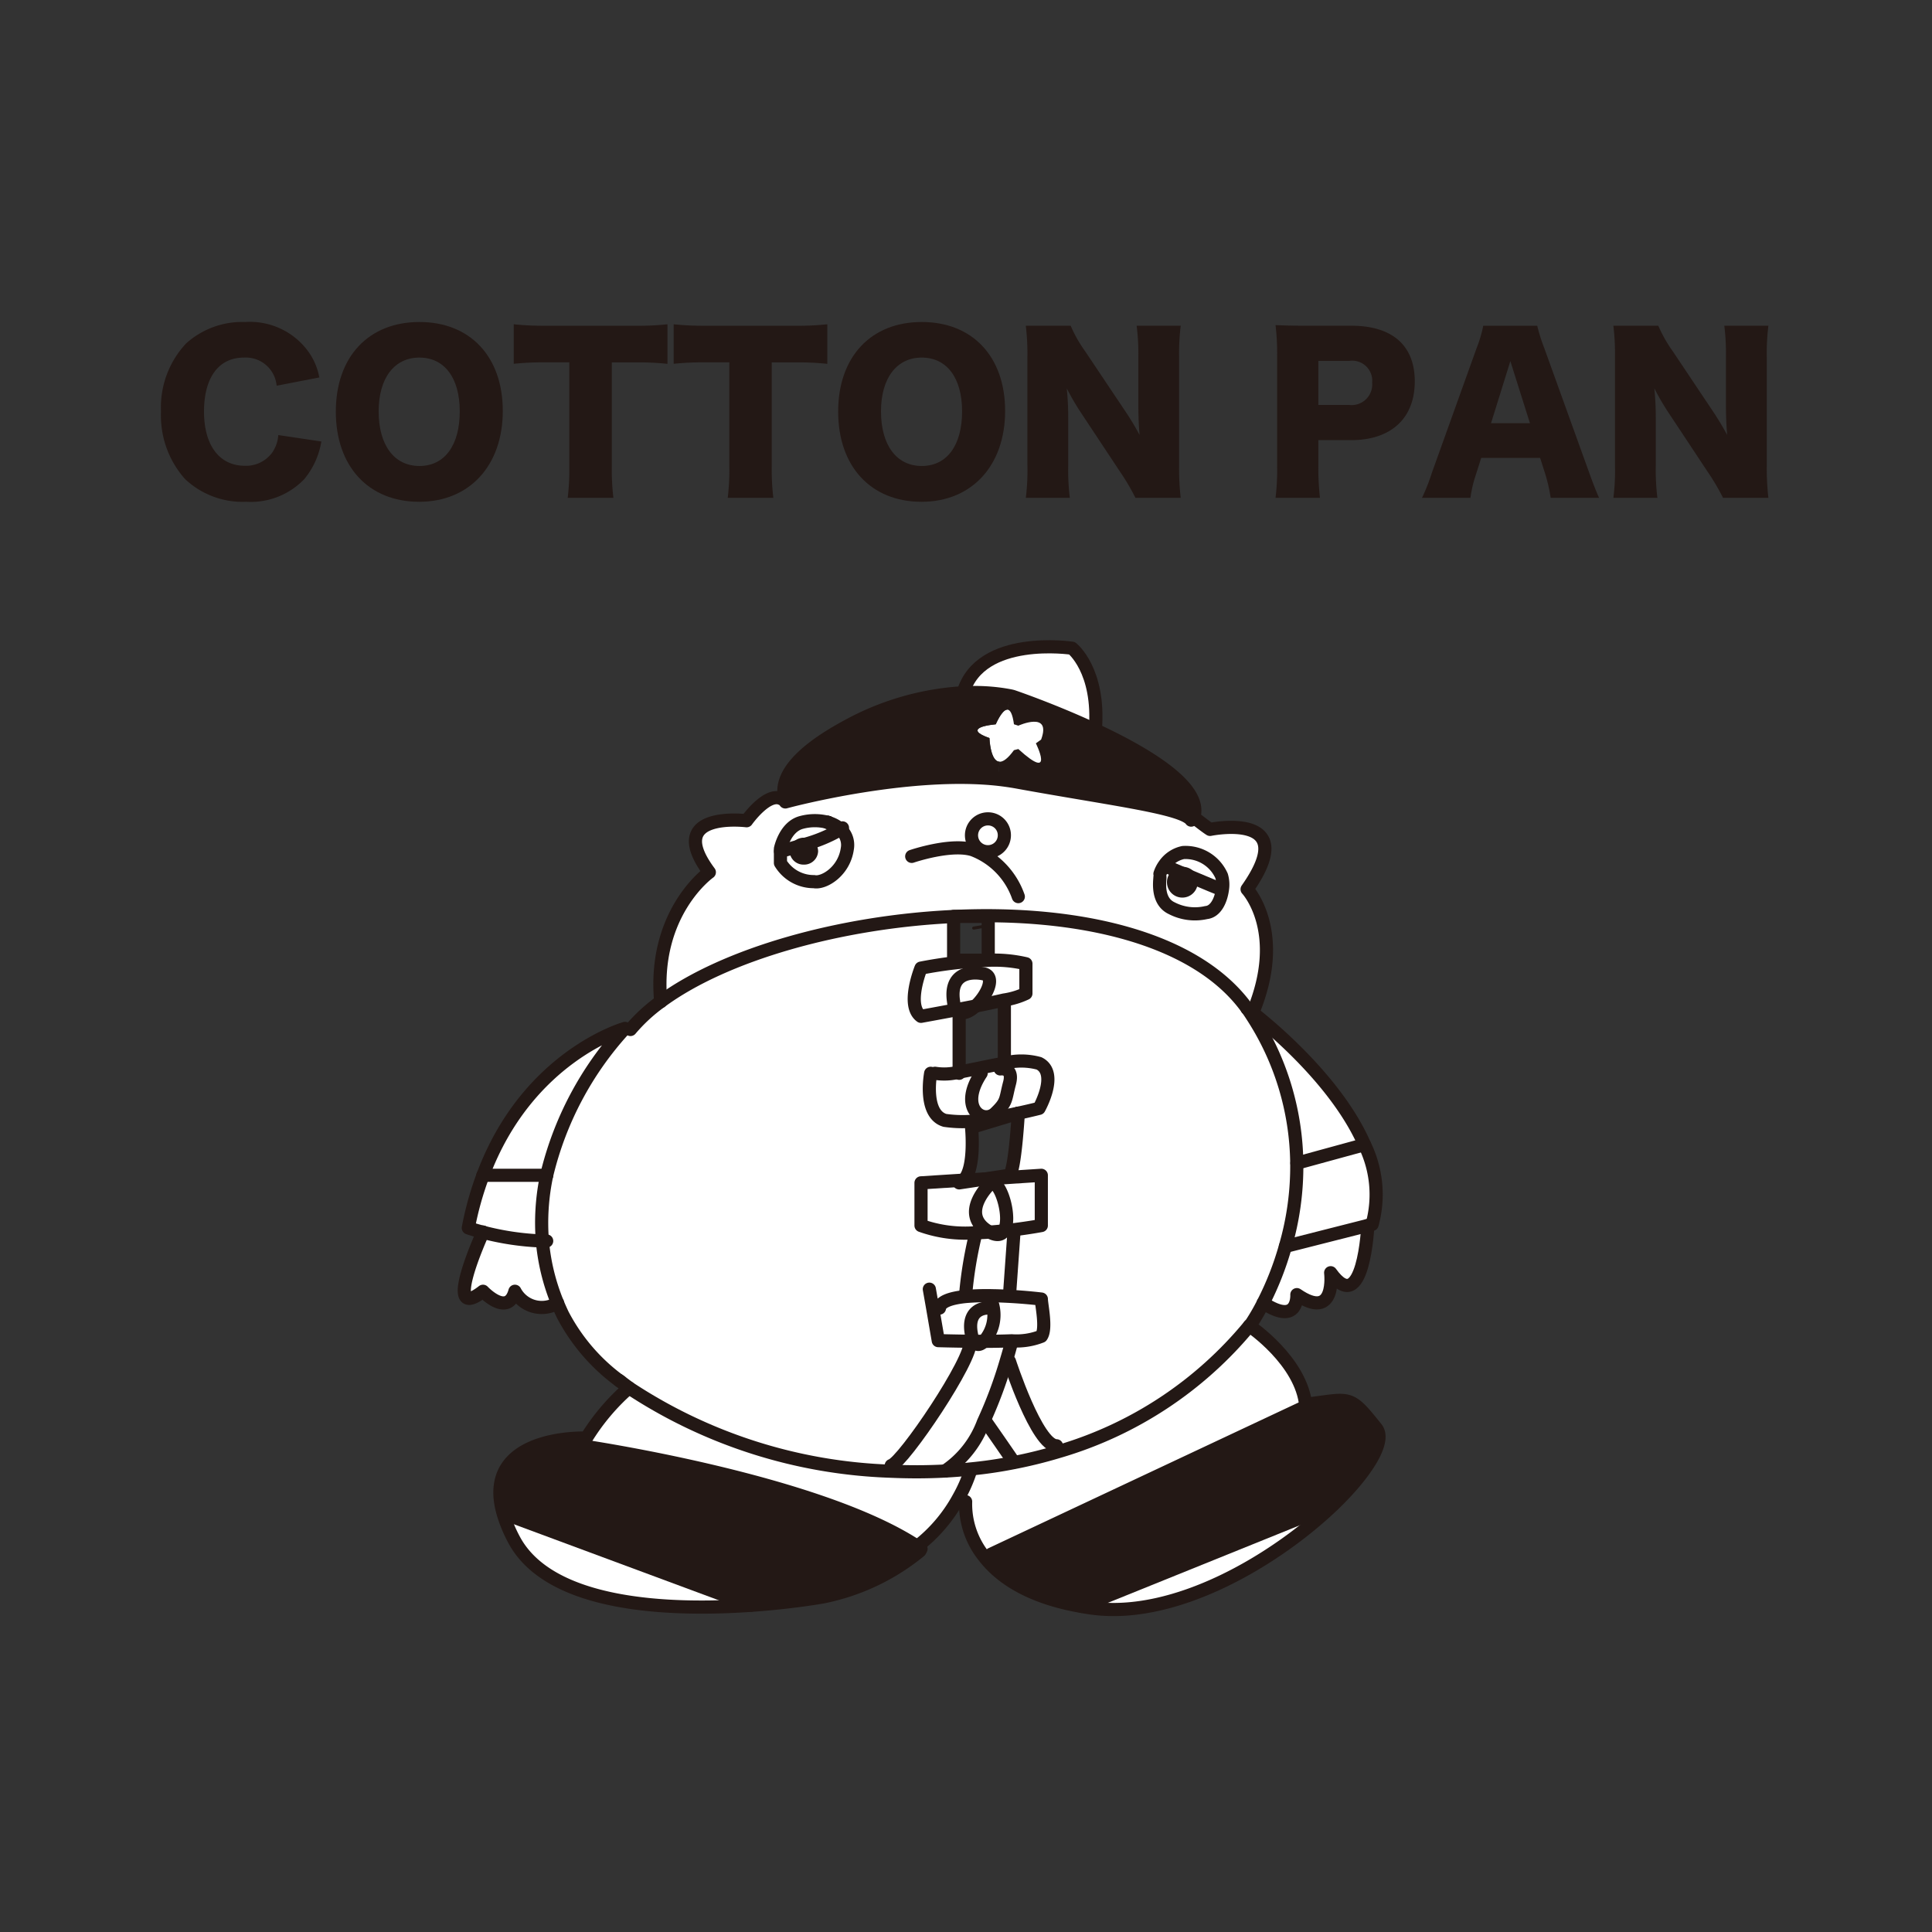 <svg xmlns="http://www.w3.org/2000/svg" xmlns:xlink="http://www.w3.org/1999/xlink" width="120" height="120" viewBox="0 0 120 120">
  <rect x="0" y="0" width="120" height="120" fill="#333333" stroke="none"/>
  <defs>
    <clipPath id="clip-path">
      <rect id="長方形_5" data-name="長方形 5" width="99.835" height="80.371" transform="translate(0 0)" fill="none"/>
    </clipPath>
    <clipPath id="clip-path-2">
      <rect id="長方形_4" data-name="長方形 4" width="56.823" height="59.79" transform="translate(18.831 20.173)" fill="none"/>
    </clipPath>
    <clipPath id="clip-cottonpan">
      <rect width="120" height="120"/>
    </clipPath>
  </defs>
  <g id="cottonpan" clip-path="url(#clip-cottonpan)">
    <g id="グループ_19" data-name="グループ 19" transform="translate(10 20)">
      <g id="グループ_18" data-name="グループ 18" clip-path="url(#clip-path)">
        <g id="グループ_17" data-name="グループ 17">
          <g id="グループ_16" data-name="グループ 16" clip-path="url(#clip-path-2)">
            <g id="グループ_15" data-name="グループ 15">
              <g id="グループ_14" data-name="グループ 14" clip-path="url(#clip-path-2)">
                <path id="パス_118" data-name="パス 118" d="M72.8,73.47c-3.549,3.4-9.772,7.126-14.992,6.4-.213-.027-.425-.06-.626-.1l15.613-6.309Z" fill="#fff"/>
                <path id="パス_119" data-name="パス 119" d="M74.958,56.121l-5.117,1.3a17.835,17.835,0,0,0,.707-5.172h.006l4.2-1.149a7.035,7.035,0,0,1,.474,4.96Z" fill="#fff"/>
                <path id="パス_120" data-name="パス 120" d="M70.554,60.41s.131,1.982-2.09.517a19.092,19.092,0,0,0,1.377-3.511l5.117-1.3s-.256,5.787-2.308,2.929c0,0,.375,3.059-2.1,1.361" fill="#fff"/>
                <path id="パス_121" data-name="パス 121" d="M49.547,73.024a8.959,8.959,0,0,0,.712-1.611l-.016-.169a27.237,27.237,0,0,0,2.733-.4,28.421,28.421,0,0,0,2.76-.68A24.12,24.12,0,0,0,67.6,62.349s3.261,2.188,3.505,4.992L51.561,76.535l-.5.06a5.2,5.2,0,0,1-1.083-3.326Z" fill="#fff"/>
                <path id="パス_122" data-name="パス 122" d="M74.752,51.1l-4.2,1.149h0a17.134,17.134,0,0,0-2.8-9.19c-.086-.136-.18-.272-.271-.4.037.027.157.114.331.25,1.219.958,5.264,4.339,6.947,8.193" fill="#fff"/>
                <path id="パス_123" data-name="パス 123" d="M63.847,34.41a.478.478,0,0,1,.136.327.548.548,0,1,1-.544-.49.052.052,0,0,1,.027,0c.125.049.25.1.381.158" fill="#231815"/>
                <path id="パス_124" data-name="パス 124" d="M65.84,35.233c-.049-.005-1.083-.436-1.992-.822a.552.552,0,0,0-.382-.158c-.566-.239-1.012-.43-1.012-.43l-.131-.093a1.885,1.885,0,0,1,1.165-.778A2.459,2.459,0,0,1,65.873,34.4a1.922,1.922,0,0,1,.054.844Z" fill="#fff"/>
                <path id="パス_125" data-name="パス 125" d="M62.775,36.408c-.953-.446-.729-1.72-.729-1.922v-.207a1.968,1.968,0,0,1,.277-.549l.131.092s.446.191,1.012.43a.052.052,0,0,0-.027,0,.5.5,0,1,0,.545.49.481.481,0,0,0-.137-.327c.91.387,1.944.817,1.993.822l.087.011c-.087.648-.4,1.377-1.007,1.437a3.121,3.121,0,0,1-2.145-.272" fill="#fff"/>
                <path id="パス_126" data-name="パス 126" d="M52.742,23.218a11.6,11.6,0,0,0-2.488-.2c-.136,0-.283,0-.43.01,1.067-3.625,6.761-2.765,6.761-2.765s1.748,1.366,1.448,5.074c-2.645-1.236-5.128-2.08-5.128-2.08s-.054-.016-.163-.038" fill="#fff"/>
                <path id="パス_127" data-name="パス 127" d="M51.114,63.312a2.459,2.459,0,0,0,.55-2.243l.011-.593c.348,0,.7.022,1.023.038,1.1.06,1.982.169,1.982.169,0,.337.337,1.84,0,2.313a4.216,4.216,0,0,1-1.84.283c-.539.022-1.138.033-1.726.033" fill="#fff"/>
                <path id="パス_128" data-name="パス 128" d="M52.976,70.841c.022-.005-1.7-2.471-1.7-2.471l-.2-.028A27.7,27.7,0,0,0,52.508,64.5l.2.055s1.7,5.248,2.923,5.242l.109.36q-1.364.408-2.76.68" fill="#fff"/>
                <path id="パス_129" data-name="パス 129" d="M63.918,30.867c-.795-.746-5.139-1.268-10.806-2.3q-.555-.1-1.143-.163l.125-1.089c.218,0,.5-.2.882-.718l.272-.071c2.314,2.107,1.089-.354,1.089-.354l.326-.234c.665-1.8-1.415-.86-1.415-.86l-.272-.087c-.093-.681-.245-.909-.414-.909l.18-.861c.109.022.163.039.163.039s2.482.843,5.128,2.079c3.239,1.508,6.712,3.6,6.114,5.428l.076.059Z" fill="#231815"/>
                <path id="パス_130" data-name="パス 130" d="M52.361,56.447c.468-.74-.152-2.983-.751-2.983l-.017-.272L54.68,53V56.12s-.713.136-1.726.262c-.19.027-.386.049-.593.065" fill="#fff"/>
                <path id="パス_131" data-name="パス 131" d="M51.408,49.354c-.762.147-1.677-.86-.468-2.689l-.071-.332c.4-.082.811-.169,1.209-.24l.049.3s.849-.137.577.887-.136,1.143-.888,1.862a.8.8,0,0,1-.408.212" fill="#fff"/>
                <path id="パス_132" data-name="パス 132" d="M57.179,79.774c-3.125-.539-4.9-1.709-5.907-2.912-.076-.088-.141-.18-.212-.267l.5-.06,19.549-9.2.365-.174c2.438-.321,2.389-.5,4.017,1.546.61.768-.555,2.7-2.695,4.758l0-.005Z" fill="#231815"/>
                <path id="パス_133" data-name="パス 133" d="M53.237,49.147c-.533.114-1.17.24-1.807.343l-.022-.136a.8.8,0,0,0,.408-.212c.751-.719.615-.844.888-1.862s-.578-.888-.578-.888l-.049-.3c.1-.016.2-.038.305-.054a4.184,4.184,0,0,1,2.156.01c1.23.616,0,2.793,0,2.793s-.533.136-1.29.3a.019.019,0,0,1-.011.005" fill="#fff"/>
                <path id="パス_134" data-name="パス 134" d="M51.359,32.875a1.007,1.007,0,1,1,1.023-1.007,1.014,1.014,0,0,1-1.023,1.007" fill="#fff"/>
                <path id="パス_135" data-name="パス 135" d="M50.352,62.925c-.343-1.617.822-1.682,1.023-1.682l.289-.174a2.457,2.457,0,0,1-.55,2.243c-.212,0-.424,0-.626-.006a1.243,1.243,0,0,1-.136-.381" fill="#fff"/>
                <path id="パス_136" data-name="パス 136" d="M51.468,56.529c-.022-.011-.044-.027-.065-.038-1.911-1.132.152-3.021.152-3.021a.169.169,0,0,1,.055-.006c.6,0,1.219,2.243.751,2.983-.283.033-.583.06-.893.082" fill="#fff"/>
                <path id="パス_137" data-name="パス 137" d="M50.243,71.244c-.517.06-1.034.1-1.551.125a6.222,6.222,0,0,0,2.384-3.027l.2.028s1.721,2.466,1.7,2.471a27.2,27.2,0,0,1-2.733.4" fill="#fff"/>
                <path id="パス_138" data-name="パス 138" d="M51.457,36.92H49.345c7.529-.338,14.9,1.263,18.111,5.716l.017.016c.092.131.185.267.272.4a17.14,17.14,0,0,1,2.8,9.189,17.862,17.862,0,0,1-.708,5.172,19.092,19.092,0,0,1-1.377,3.511,12.782,12.782,0,0,1-.719,1.252,2.115,2.115,0,0,1-.142.169A24.108,24.108,0,0,1,55.736,70.16l-.109-.359c-1.219,0-2.923-5.243-2.923-5.243l-.2-.054c.217-.719.332-1.192.332-1.192v-.033A4.216,4.216,0,0,0,54.68,63c.337-.474,0-1.976,0-2.314,0,0-.877-.109-1.982-.168l.006-.1.272-3.832-.022-.2c1.013-.125,1.726-.262,1.726-.262V53l-3.087.2-.316.021L52.7,53c.343-.338.544-3.855.544-3.855.757-.163,1.29-.3,1.29-.3s1.231-2.178,0-2.793a4.181,4.181,0,0,0-2.156-.011V42.211l-.021-.1a4.77,4.77,0,0,0,1.361-.408V39.86a8.664,8.664,0,0,0-2.4-.213v-.005h.06V37.209Z" fill="#fff"/>
                <path id="パス_139" data-name="パス 139" d="M50.592,42.489c-.4.076-.8.152-1.176.229a1.036,1.036,0,0,1-.185-.507c-.337-2.21,1.8-1.736,1.8-1.736.86.114.288,1.35-.436,2.014" fill="#fff"/>
                <path id="パス_140" data-name="パス 140" d="M51.457,25.842c-1.72-.61.1-.817.1-.817l.294-.038s.381-.909.713-.909c.169,0,.321.229.414.909l.272.087s2.08-.941,1.415.861l-.326.234s1.225,2.46-1.089.353l-.272.071c-.381.523-.664.719-.882.719-.588,0-.637-1.47-.637-1.47" fill="#fff"/>
                <path id="パス_141" data-name="パス 141" d="M48.686,71.369c-1.121.06-2.237.06-3.348.011l.016-.354c.746-.207,5.107-6.658,4.9-7.719h.234c.163.288.4.239.626.005.588,0,1.187-.011,1.726-.033v.033s-.115.474-.332,1.192a27.7,27.7,0,0,1-1.432,3.838,6.217,6.217,0,0,1-2.385,3.027Z" fill="#fff"/>
                <path id="パス_142" data-name="パス 142" d="M47.206,43.126c-.942-.68,0-2.994,0-2.994a27.475,27.475,0,0,1,4.116-.485,8.653,8.653,0,0,1,2.4.213v1.845a4.757,4.757,0,0,1-1.361.408c-.522.12-1.143.251-1.769.376.724-.664,1.3-1.9.436-2.014,0,0-2.134-.474-1.8,1.736a1.032,1.032,0,0,0,.185.507c-1.214.228-2.21.408-2.21.408" fill="#fff"/>
                <path id="パス_143" data-name="パス 143" d="M51.278,53.214l-1.7.256a.646.646,0,0,0,.272-.169Z" fill="#fff"/>
                <path id="パス_144" data-name="パス 144" d="M51.675,60.476a15.662,15.662,0,0,0-1.7.049l.006-.114a25.005,25.005,0,0,1,.642-3.844h.147c.234-.011.473-.021.7-.038.457.245.74.169.893-.081.207-.017.4-.039.593-.066l.022.2L52.7,60.411l-.006.1c-.326-.016-.675-.033-1.023-.038" fill="#fff"/>
                <path id="パス_145" data-name="パス 145" d="M50.254,63.306c-1.1-.011-1.976-.038-1.976-.038l-.338-1.954.409-.071c.06-.419.735-.626,1.622-.719a15.663,15.663,0,0,1,1.7-.049l-.011.594-.289.174c-.2,0-1.366.065-1.023,1.682a1.253,1.253,0,0,0,.136.381Z" fill="#fff"/>
                <path id="パス_146" data-name="パス 146" d="M50.619,56.567a8.2,8.2,0,0,1-3.413-.446V53.469l2.64-.168a.656.656,0,0,1-.272.168l1.7-.255.315-.022.017.272a.205.205,0,0,0-.055.005s-2.063,1.889-.152,3.022c.022.011.043.027.065.038-.228.016-.468.027-.7.038-.049-.109-.1-.1-.147,0" fill="#fff"/>
                <path id="パス_147" data-name="パス 147" d="M49.579,46.588l2.8-.68v.13c-.1.017-.207.038-.305.055-.4.07-.811.157-1.209.239-.452.093-.893.185-1.29.256" fill="#e50012"/>
                <path id="パス_148" data-name="パス 148" d="M49.345,36.92a.87.87,0,0,0-.114.005V36.92Z" fill="#fff"/>
                <path id="パス_149" data-name="パス 149" d="M48.686,49.588c-1.361-.4-.882-2.923-.882-2.923h.272a3.674,3.674,0,0,0,1.5-.077h.006c.4-.07.838-.163,1.29-.255l.071.332c-1.209,1.829-.294,2.836.468,2.689l.022.136a7.653,7.653,0,0,1-2.744.1" fill="#fff"/>
                <path id="パス_150" data-name="パス 150" d="M40.406,32.87a.457.457,0,0,1-.479.425.452.452,0,0,1-.474-.425.405.405,0,0,1,.142-.305c.125-.038.256-.076.392-.12a.443.443,0,0,1,.419.425" fill="#231815"/>
                <path id="パス_151" data-name="パス 151" d="M41.441,31.084c-.066-.016-.088-.016-.033,0a.236.236,0,0,1,.033,0m.778.425a9.047,9.047,0,0,1-2.232.936.243.243,0,0,0-.06-.005.49.49,0,0,0-.332.125c-.631.191-1.116.31-1.116.31v-.163s.272-1.361,1.3-1.633a3.194,3.194,0,0,1,1.671,0,.016.016,0,0,0,.011.006,1.926,1.926,0,0,1,.762.419" fill="#fff"/>
                <path id="パス_152" data-name="パス 152" d="M51.969,28.4c-4.818-.517-10.817.822-12.641,1.268l-.691-.038c.392,0-1.225-1.725,4.012-4.54a16.988,16.988,0,0,1,6.925-2.047l.25-.016c.147-.006.294-.011.43-.011a11.666,11.666,0,0,1,2.488.2l-.18.861c-.332,0-.713.909-.713.909l-.294.038s-1.818.207-.1.816c0,0,.049,1.47.637,1.47Z" fill="#231815"/>
                <path id="パス_153" data-name="パス 153" d="M62.045,34.486c0,.2-.223,1.476.73,1.922a3.121,3.121,0,0,0,2.145.272c.6-.06.92-.789,1.007-1.437a1.906,1.906,0,0,0-.055-.844,2.457,2.457,0,0,0-2.384-1.448,1.882,1.882,0,0,0-1.165.779,1.988,1.988,0,0,0-.278.55Zm-11.7-2.618a1.021,1.021,0,1,0,1.018-1.007,1.014,1.014,0,0,0-1.018,1.007m-13.969-.893s1.225-1.731,2.107-1.388a.537.537,0,0,0,.158.043l.691.039c1.824-.447,7.823-1.786,12.641-1.269q.588.066,1.143.163c5.667,1.035,10.011,1.557,10.806,2.3l.305-.043c.2.152.751.582.936.691,0,0,5.754-1.181,2.3,3.718,0,0,2.455,2.619.348,7.671-.174-.137-.294-.224-.332-.251l-.016-.016c-3.207-4.453-10.583-6.054-18.112-5.716h-.114v.005c-7.045.327-14.2,2.341-18.194,5.286-.506-5.547,3.022-8.035,3.022-8.035-2.858-3.843,2.313-3.2,2.313-3.2m2.107,1.9V33.6a2.418,2.418,0,0,0,2.085,1.16c.588.13,1.867-.616,2.069-2.047a1.3,1.3,0,0,0-.414-1.2,1.944,1.944,0,0,0-.762-.42.018.018,0,0,1-.011-.005,3.2,3.2,0,0,0-1.671,0c-1.024.272-1.3,1.633-1.3,1.633Z" fill="#fff"/>
                <path id="パス_154" data-name="パス 154" d="M38.479,33.6v-.724s.484-.12,1.116-.31a.405.405,0,0,0-.142.305.452.452,0,0,0,.474.424.456.456,0,0,0,.479-.424.443.443,0,0,0-.419-.425,9.086,9.086,0,0,0,2.232-.936,1.294,1.294,0,0,1,.414,1.2c-.2,1.431-1.481,2.177-2.069,2.047a2.418,2.418,0,0,1-2.085-1.16" fill="#fff"/>
                <path id="パス_155" data-name="パス 155" d="M23.955,53a20.521,20.521,0,0,1,4.807-9.064l.4.011a10.572,10.572,0,0,1,1.878-1.731c3.991-2.945,11.149-4.96,18.194-5.286v2.716h2.09v.006a27.394,27.394,0,0,0-4.115.484s-.942,2.314,0,2.994c0,0,1-.179,2.21-.408l.158,3.871a3.687,3.687,0,0,1-1.5.076H47.8s-.479,2.52.882,2.923a7.653,7.653,0,0,0,2.744-.1c.637-.1,1.274-.228,1.807-.343l-2.9.877s.262,2.547-.495,3.277l-2.64.169v2.651a8.2,8.2,0,0,0,3.413.446,25.005,25.005,0,0,0-.642,3.844l-.006.114c-.887.092-1.562.3-1.622.718l-.408.071.337,1.955s.877.027,1.976.038c.207,1.061-4.153,7.512-4.9,7.719l-.017.354A31.375,31.375,0,0,1,29.067,66.2l-.5-.376a11.988,11.988,0,0,1-3.626-4.192q-.164-.351-.31-.7a13.135,13.135,0,0,1-.942-3.86A14.127,14.127,0,0,1,23.955,53" fill="#fff"/>
                <path id="パス_156" data-name="パス 156" d="M26.372,69.4a13.685,13.685,0,0,1,2.695-3.2A31.366,31.366,0,0,0,45.338,71.38c1.111.049,2.227.049,3.348-.011h.006c.517-.028,1.034-.066,1.551-.126l.017.169a8.871,8.871,0,0,1-.714,1.612,9.631,9.631,0,0,1-2.569,3.021C40.727,71.924,26.1,69.8,26.1,69.8c.092-.142.185-.272.272-.4" fill="#fff"/>
                <path id="パス_157" data-name="パス 157" d="M26.372,69.4c-.087.131-.18.261-.272.4,0,0,14.627,2.123,20.877,6.244.076.049.152.1.229.152l-.071.136a13.74,13.74,0,0,1-6.043,2.858s-1.862.338-4.442.518V79.7L21.331,74.02l-.071.016c-.032-.114-.06-.223-.087-.332-1.061-4.567,5.085-4.382,5.085-4.382Z" fill="#231815"/>
                <path id="パス_158" data-name="パス 158" d="M28.762,43.932A20.521,20.521,0,0,0,23.955,53H20c2.771-7.425,8.819-9.124,8.819-9.124l-.06.06" fill="#fff"/>
                <path id="パス_159" data-name="パス 159" d="M23.688,57.073a13.15,13.15,0,0,0,.942,3.86,1.885,1.885,0,0,1-2.651-.73c-.447,1.633-1.982,0-1.982,0-2.569,2-.109-3.446,0-3.674a16.894,16.894,0,0,0,3.7.544" fill="#fff"/>
                <path id="パス_160" data-name="パス 160" d="M36.65,79.709c-4.954.343-12.559.12-14.758-4.143a8.6,8.6,0,0,1-.632-1.529l.071-.017L36.65,79.7Z" fill="#fff"/>
                <path id="パス_161" data-name="パス 161" d="M23.955,53a14.127,14.127,0,0,0-.267,4.077,16.834,16.834,0,0,1-3.7-.544c-.561-.147-.9-.267-.9-.267A19.892,19.892,0,0,1,20,53h3.958Z" fill="#fff"/>
              </g>
            </g>
          </g>
        </g>
        <path id="パス_162" data-name="パス 162" d="M41.446,31.084a3.194,3.194,0,0,0-1.671,0c-1.024.272-1.3,1.633-1.3,1.633V33.6a2.418,2.418,0,0,0,2.085,1.16c.588.13,1.867-.616,2.069-2.047a1.3,1.3,0,0,0-.414-1.2,1.944,1.944,0,0,0-.762-.42.018.018,0,0,1-.011-.005" fill="none" stroke="#231815" stroke-linecap="round" stroke-linejoin="round" stroke-width="0.817"/>
        <path id="パス_163" data-name="パス 163" d="M41.446,31.084a.017.017,0,0,0,.011.005" fill="none" stroke="#231815" stroke-linecap="round" stroke-linejoin="round" stroke-width="0.817"/>
        <path id="パス_164" data-name="パス 164" d="M41.441,31.084c-.065-.016-.087-.016-.033,0A.192.192,0,0,1,41.441,31.084Z" fill="none" stroke="#231815" stroke-linecap="round" stroke-linejoin="round" stroke-width="0.817"/>
        <path id="パス_165" data-name="パス 165" d="M41.441,31.084c0,.005,0,0,0,0" fill="none" stroke="#231815" stroke-linecap="round" stroke-linejoin="round" stroke-width="0.817"/>
        <path id="パス_166" data-name="パス 166" d="M38.479,32.875s.484-.12,1.116-.31c.125-.038.256-.077.392-.12a9.086,9.086,0,0,0,2.232-.936c.038-.028.076-.06.109-.088" fill="none" stroke="#231815" stroke-linecap="round" stroke-linejoin="round" stroke-width="0.817"/>
        <path id="パス_167" data-name="パス 167" d="M52.383,31.868a1.021,1.021,0,1,1-1.023-1.007A1.015,1.015,0,0,1,52.383,31.868Z" fill="none" stroke="#231815" stroke-linecap="round" stroke-linejoin="round" stroke-width="0.817"/>
        <path id="パス_168" data-name="パス 168" d="M46.629,33.191s2.433-.833,3.794-.408a4.807,4.807,0,0,1,2.826,2.907" fill="none" stroke="#231815" stroke-linecap="round" stroke-linejoin="round" stroke-width="0.817"/>
        <path id="パス_169" data-name="パス 169" d="M62.046,34.28a1.988,1.988,0,0,1,.278-.55,1.879,1.879,0,0,1,1.165-.778A2.454,2.454,0,0,1,65.873,34.4a1.907,1.907,0,0,1,.054.844c-.087.647-.4,1.377-1.007,1.437a3.132,3.132,0,0,1-2.145-.272c-.952-.447-.729-1.721-.729-1.922" fill="none" stroke="#231815" stroke-linecap="round" stroke-linejoin="round" stroke-width="0.817"/>
        <path id="パス_170" data-name="パス 170" d="M62.454,33.823s.446.191,1.013.43c.125.049.25.1.381.158.909.386,1.943.817,1.992.822" fill="none" stroke="#231815" stroke-linecap="round" stroke-linejoin="round" stroke-width="0.817"/>
        <path id="パス_171" data-name="パス 171" d="M63.847,34.41a.478.478,0,0,1,.136.327.548.548,0,1,1-.544-.49.052.052,0,0,1,.027,0A.552.552,0,0,1,63.847,34.41Z" fill="none" stroke="#231815" stroke-linecap="round" stroke-linejoin="round" stroke-width="0.817"/>
        <path id="パス_172" data-name="パス 172" d="M39.987,32.445a.443.443,0,0,1,.419.425.456.456,0,0,1-.479.424.452.452,0,0,1-.474-.424.405.405,0,0,1,.142-.305.49.49,0,0,1,.332-.125A.243.243,0,0,1,39.987,32.445Z" fill="none" stroke="#231815" stroke-linecap="round" stroke-linejoin="round" stroke-width="0.817"/>
        <path id="パス_173" data-name="パス 173" d="M31.038,42.212c-.507-5.547,3.02-8.035,3.02-8.035-2.858-3.843,2.314-3.2,2.314-3.2s1.225-1.731,2.107-1.388a.529.529,0,0,0,.158.043c.392,0-1.225-1.725,4.012-4.54a16.988,16.988,0,0,1,6.924-2.047l.252-.016c.147-.006.293-.011.429-.011a11.686,11.686,0,0,1,2.489.2c.107.022.162.039.162.039s2.483.843,5.129,2.079c3.238,1.508,6.711,3.6,6.112,5.428l.077.059c.2.153.751.583.937.692,0,0,5.753-1.181,2.3,3.718,0,0,2.455,2.618.349,7.67" fill="none" stroke="#231815" stroke-linecap="round" stroke-linejoin="round" stroke-width="0.817"/>
        <path id="パス_174" data-name="パス 174" d="M38.779,29.81s.2-.054.55-.142c1.824-.446,7.823-1.785,12.64-1.268q.588.066,1.144.163c5.667,1.035,10.011,1.557,10.806,2.3a.4.4,0,0,1,.065.076" fill="none" stroke="#231815" stroke-linecap="round" stroke-linejoin="round" stroke-width="0.817"/>
        <path id="パス_175" data-name="パス 175" d="M67.457,42.636c-3.206-4.453-10.583-6.054-18.112-5.716a.87.87,0,0,0-.114.005c-7.044.327-14.2,2.341-18.193,5.286a10.507,10.507,0,0,0-1.878,1.732" fill="none" stroke="#231815" stroke-linecap="round" stroke-linejoin="round" stroke-width="0.817"/>
        <path id="パス_176" data-name="パス 176" d="M48.692,71.369c.517-.027,1.034-.065,1.551-.125a27.152,27.152,0,0,0,2.733-.4,28.208,28.208,0,0,0,2.76-.681A24.111,24.111,0,0,0,67.6,62.349a2.068,2.068,0,0,0,.141-.169,12.941,12.941,0,0,0,.719-1.252,19.034,19.034,0,0,0,1.377-3.512,17.821,17.821,0,0,0,.708-5.171,17.131,17.131,0,0,0-2.8-9.189c-.087-.137-.179-.273-.272-.4" fill="none" stroke="#231815" stroke-linecap="round" stroke-linejoin="round" stroke-width="0.817"/>
        <path id="パス_177" data-name="パス 177" d="M29.067,66.2A31.378,31.378,0,0,0,45.339,71.38c1.11.049,2.226.049,3.348-.011" fill="none" stroke="#231815" stroke-linecap="round" stroke-linejoin="round" stroke-width="0.817"/>
        <path id="パス_178" data-name="パス 178" d="M20,53c2.771-7.425,8.819-9.124,8.819-9.124l-.06.06A20.521,20.521,0,0,0,23.955,53a14.162,14.162,0,0,0-.267,4.077,13.135,13.135,0,0,0,.942,3.86q.147.351.311.7a11.974,11.974,0,0,0,3.625,4.192" fill="none" stroke="#231815" stroke-linecap="round" stroke-linejoin="round" stroke-width="0.817"/>
        <path id="パス_179" data-name="パス 179" d="M23.955,57.079c-.087,0-.18,0-.267,0a16.887,16.887,0,0,1-3.7-.545c-.561-.147-.9-.267-.9-.267A19.892,19.892,0,0,1,20,53" fill="none" stroke="#231815" stroke-linecap="round" stroke-linejoin="round" stroke-width="0.817"/>
        <path id="パス_180" data-name="パス 180" d="M20,53H23.96" fill="none" stroke="#231815" stroke-linecap="round" stroke-linejoin="round" stroke-width="0.817"/>
        <path id="パス_181" data-name="パス 181" d="M20,56.523l0,.005c-.1.229-2.564,5.678,0,3.675,0,0,1.535,1.633,1.982,0a1.885,1.885,0,0,0,2.651.73" fill="none" stroke="#231815" stroke-linecap="round" stroke-linejoin="round" stroke-width="0.817"/>
        <path id="パス_182" data-name="パス 182" d="M69.841,57.416l5.117-1.3.267-.065a7.026,7.026,0,0,0-.474-4.959c-1.682-3.855-5.727-7.235-6.946-8.193-.174-.136-.294-.223-.332-.251l-.016-.016" fill="none" stroke="#231815" stroke-linecap="round" stroke-linejoin="round" stroke-width="0.817"/>
        <line id="線_1" data-name="線 1" y1="1.149" x2="4.197" transform="translate(70.554 51.096)" fill="none" stroke="#231815" stroke-linecap="round" stroke-linejoin="round" stroke-width="0.817"/>
        <path id="パス_183" data-name="パス 183" d="M74.958,56.121S74.7,61.908,72.65,59.05c0,0,.375,3.059-2.1,1.361,0,0,.131,1.981-2.091.517" fill="none" stroke="#231815" stroke-linecap="round" stroke-linejoin="round" stroke-width="0.817"/>
        <path id="パス_184" data-name="パス 184" d="M51.321,39.647a8.624,8.624,0,0,1,2.4.212v1.846a4.807,4.807,0,0,1-1.361.408c-.523.12-1.143.25-1.769.376-.4.076-.8.152-1.176.228-1.214.229-2.211.409-2.211.409-.941-.681,0-2.995,0-2.995A27.418,27.418,0,0,1,51.321,39.647Z" fill="none" stroke="#231815" stroke-linecap="round" stroke-linejoin="round" stroke-width="0.817"/>
        <path id="パス_185" data-name="パス 185" d="M51.321,39.642h.06V37.209l.076-.289H49.231v2.722Z" fill="none" stroke="#231815" stroke-linecap="round" stroke-linejoin="round" stroke-width="0.817"/>
        <path id="パス_186" data-name="パス 186" d="M49.574,43.126v3.538" fill="none" stroke="#231815" stroke-linecap="round" stroke-linejoin="round" stroke-width="0.817"/>
        <path id="パス_187" data-name="パス 187" d="M52.383,42.212V46.05" fill="none" stroke="#231815" stroke-linecap="round" stroke-linejoin="round" stroke-width="0.817"/>
        <path id="パス_188" data-name="パス 188" d="M53.248,49.142c.757-.163,1.29-.3,1.29-.3s1.23-2.178,0-2.793a4.17,4.17,0,0,0-2.156-.011c-.1.016-.206.038-.3.054-.4.071-.812.158-1.209.24-.452.093-.893.185-1.29.256h-.006a3.669,3.669,0,0,1-1.5.076" fill="none" stroke="#231815" stroke-linecap="round" stroke-linejoin="round" stroke-width="0.817"/>
        <path id="パス_189" data-name="パス 189" d="M47.805,46.665s-.479,2.52.882,2.923a7.63,7.63,0,0,0,2.744-.1c.636-.1,1.272-.228,1.806-.343" fill="none" stroke="#231815" stroke-linecap="round" stroke-linejoin="round" stroke-width="0.817"/>
        <path id="パス_190" data-name="パス 190" d="M53.248,49.142s-.2,3.517-.544,3.854l-1.427.218-1.7.256a.655.655,0,0,0,.273-.169c.756-.729.495-3.277.495-3.277l2.9-.877A.017.017,0,0,0,53.248,49.142Z" fill="none" stroke="#231815" stroke-linecap="round" stroke-linejoin="round" stroke-width="0.817"/>
        <path id="パス_191" data-name="パス 191" d="M49.846,53.3l-2.64.169v2.651a8.2,8.2,0,0,0,3.413.446h.147c.234-.011.474-.021.7-.038.311-.022.61-.049.893-.081.207-.017.4-.039.593-.066,1.013-.125,1.726-.261,1.726-.261V53l-3.087.2-.315.022Z" fill="none" stroke="#231815" stroke-linecap="round" stroke-linejoin="round" stroke-width="0.817"/>
        <path id="パス_192" data-name="パス 192" d="M49.977,60.41a24.976,24.976,0,0,1,.642-3.843c.049-.1.1-.109.147,0" fill="none" stroke="#231815" stroke-linecap="round" stroke-linejoin="round" stroke-width="0.817"/>
        <line id="線_2" data-name="線 2" x1="0.272" y2="3.832" transform="translate(52.704 56.578)" fill="none" stroke="#231815" stroke-linecap="round" stroke-linejoin="round" stroke-width="0.817"/>
        <path id="パス_193" data-name="パス 193" d="M47.723,60.073l.163.925.055.316.337,1.955s.877.027,1.976.038h.234c.2.005.414.005.627.005.587,0,1.186-.011,1.725-.033A4.208,4.208,0,0,0,54.68,63c.338-.473,0-1.976,0-2.313,0,0-.876-.109-1.981-.169-.327-.016-.675-.033-1.024-.038a15.662,15.662,0,0,0-1.7.049c-.887.092-1.562.3-1.622.718" fill="none" stroke="#231815" stroke-linecap="round" stroke-linejoin="round" stroke-width="0.817"/>
        <path id="パス_194" data-name="パス 194" d="M45.355,71.026c.746-.207,5.106-6.658,4.9-7.719" fill="none" stroke="#231815" stroke-linecap="round" stroke-linejoin="round" stroke-width="0.817"/>
        <path id="パス_195" data-name="パス 195" d="M52.84,63.312s-.114.474-.332,1.192a27.5,27.5,0,0,1-1.432,3.838,6.222,6.222,0,0,1-2.384,3.027h-.006" fill="none" stroke="#231815" stroke-linecap="round" stroke-linejoin="round" stroke-width="0.817"/>
        <path id="パス_196" data-name="パス 196" d="M52.7,64.558s1.7,5.248,2.923,5.242" fill="none" stroke="#231815" stroke-linecap="round" stroke-linejoin="round" stroke-width="0.817"/>
        <path id="パス_197" data-name="パス 197" d="M51.278,68.369s1.72,2.466,1.7,2.471" fill="none" stroke="#231815" stroke-linecap="round" stroke-linejoin="round" stroke-width="0.817"/>
        <path id="パス_198" data-name="パス 198" d="M52.127,46.392s.849-.136.577.887-.136,1.144-.887,1.862a.805.805,0,0,1-.409.212c-.762.147-1.676-.86-.468-2.689" fill="none" stroke="#231815" stroke-linecap="round" stroke-linejoin="round" stroke-width="0.817"/>
        <path id="パス_199" data-name="パス 199" d="M51.61,53.464a.2.2,0,0,0-.054.005s-2.064,1.889-.153,3.022c.022.011.044.027.065.038.458.245.741.169.893-.082C52.829,55.707,52.209,53.464,51.61,53.464Z" fill="none" stroke="#231815" stroke-linecap="round" stroke-linejoin="round" stroke-width="0.817"/>
        <path id="パス_200" data-name="パス 200" d="M51.4,61.243h-.027c-.2,0-1.367.065-1.024,1.682a1.243,1.243,0,0,0,.136.381c.164.289.4.24.626.006a2.457,2.457,0,0,0,.55-2.243.611.611,0,0,0-.081-.147" fill="none" stroke="#231815" stroke-linecap="round" stroke-linejoin="round" stroke-width="0.817"/>
        <path id="パス_201" data-name="パス 201" d="M50.592,42.489c.724-.664,1.3-1.9.436-2.014,0,0-2.134-.474-1.8,1.736a1.036,1.036,0,0,0,.185.507C49.688,43.071,50.167,42.881,50.592,42.489Z" fill="none" stroke="#231815" stroke-linecap="round" stroke-linejoin="round" stroke-width="0.817"/>
        <path id="パス_202" data-name="パス 202" d="M47.206,76.2c-.076-.049-.152-.1-.229-.152C40.728,71.924,26.1,69.8,26.1,69.8c.093-.141.185-.272.272-.4a13.685,13.685,0,0,1,2.695-3.2l-.5-.376-.125-.092" fill="none" stroke="#231815" stroke-linecap="round" stroke-linejoin="round" stroke-width="0.817"/>
        <path id="パス_203" data-name="パス 203" d="M46.977,76.045a9.641,9.641,0,0,0,2.57-3.021,8.939,8.939,0,0,0,.713-1.612" fill="none" stroke="#231815" stroke-linecap="round" stroke-linejoin="round" stroke-width="0.817"/>
        <path id="パス_204" data-name="パス 204" d="M26.258,69.322s-6.146-.185-5.085,4.382c.028.109.055.218.088.332a8.643,8.643,0,0,0,.631,1.53c2.2,4.263,9.8,4.486,14.758,4.143,2.581-.18,4.442-.517,4.442-.517a13.748,13.748,0,0,0,6.043-2.858" fill="none" stroke="#231815" stroke-linecap="round" stroke-linejoin="round" stroke-width="0.817"/>
        <line id="線_3" data-name="線 3" x2="15.319" y2="5.683" transform="translate(21.331 74.02)" fill="none" stroke="#231815" stroke-linecap="round" stroke-linejoin="round" stroke-width="0.817"/>
        <path id="パス_205" data-name="パス 205" d="M49.977,73.269A5.2,5.2,0,0,0,51.06,76.6c.071.087.136.18.213.267,1.007,1.2,2.781,2.373,5.906,2.912.2.039.414.071.626.1,5.221.724,11.443-3.005,14.993-6.4,2.139-2.057,3.3-3.99,2.694-4.757-1.627-2.042-1.578-1.868-4.017-1.547l-.365.175L51.561,76.535" fill="none" stroke="#231815" stroke-linecap="round" stroke-linejoin="round" stroke-width="0.817"/>
        <path id="パス_206" data-name="パス 206" d="M67.6,62.348s3.261,2.188,3.506,4.992" fill="none" stroke="#231815" stroke-linecap="round" stroke-linejoin="round" stroke-width="0.817"/>
        <line id="線_4" data-name="線 4" y1="6.309" x2="15.613" transform="translate(57.179 73.465)" fill="none" stroke="#231815" stroke-linecap="round" stroke-linejoin="round" stroke-width="0.817"/>
        <path id="パス_207" data-name="パス 207" d="M49.824,23.027c1.067-3.626,6.761-2.765,6.761-2.765s1.748,1.366,1.448,5.073" fill="none" stroke="#231815" stroke-linecap="round" stroke-linejoin="round" stroke-width="0.817"/>
        <line id="線_5" data-name="線 5" y1="0.175" x2="1.031" transform="translate(50.477 37.47)" fill="none" stroke="#231815" stroke-linecap="round" stroke-linejoin="round" stroke-width="0.189"/>
        <path id="パス_208" data-name="パス 208" d="M7.183,3.958A1.923,1.923,0,0,0,5.153,2.21c-1.568,0-2.481,1.234-2.481,3.355,0,2.094.952,3.366,2.545,3.366A2.024,2.024,0,0,0,6.9,8.122a2.19,2.19,0,0,0,.386-1.1l2.673.4A4.881,4.881,0,0,1,8.892,9.766a4.6,4.6,0,0,1-3.6,1.4,5.2,5.2,0,0,1-3.8-1.413A5.923,5.923,0,0,1,0,5.565,5.8,5.8,0,0,1,1.554,1.337,5.21,5.21,0,0,1,5.243,0,4.478,4.478,0,0,1,9.034,1.683a3.974,3.974,0,0,1,.8,1.761Z" fill="#231815"/>
        <path id="パス_209" data-name="パス 209" d="M21.229,5.525c0,3.393-2.069,5.642-5.192,5.642-3.148,0-5.178-2.2-5.178-5.6S12.889,0,16.05,0s5.179,2.158,5.179,5.525m-2.673.026c0-2.082-.951-3.341-2.506-3.341s-2.531,1.272-2.531,3.341c0,2.095.963,3.392,2.531,3.392s2.506-1.285,2.506-3.392" fill="#231815"/>
        <path id="パス_210" data-name="パス 210" d="M28,8.983a14.63,14.63,0,0,0,.1,1.94h-2.84a14.257,14.257,0,0,0,.1-1.94V2.506H23.85a17.411,17.411,0,0,0-1.94.09V.142a17.718,17.718,0,0,0,1.915.09h5.628a17.05,17.05,0,0,0,2.005-.09V2.6a16.627,16.627,0,0,0-2.005-.09H28Z" fill="#231815"/>
        <path id="パス_211" data-name="パス 211" d="M37.934,8.983a14.63,14.63,0,0,0,.1,1.94H35.2a14.257,14.257,0,0,0,.1-1.94V2.506H33.783a17.411,17.411,0,0,0-1.94.09V.142a17.718,17.718,0,0,0,1.915.09h5.628a17.05,17.05,0,0,0,2-.09V2.6a16.627,16.627,0,0,0-2-.09H37.934Z" fill="#231815"/>
        <path id="パス_212" data-name="パス 212" d="M52.43,5.525c0,3.393-2.069,5.642-5.192,5.642-3.148,0-5.178-2.2-5.178-5.6S44.09,0,47.251,0,52.43,2.158,52.43,5.525m-2.673.026c0-2.082-.951-3.341-2.506-3.341S44.72,3.482,44.72,5.551c0,2.095.963,3.392,2.531,3.392s2.506-1.285,2.506-3.392" fill="#231815"/>
        <path id="パス_213" data-name="パス 213" d="M59.857,5.487a17.228,17.228,0,0,1,.925,1.529c-.051-.591-.077-1.182-.077-1.9V2.184A14.159,14.159,0,0,0,60.6.231h2.736a14.159,14.159,0,0,0-.1,1.953V9.008a15.818,15.818,0,0,0,.1,1.915H60.525a13.855,13.855,0,0,0-.963-1.632L57.184,5.7a15.23,15.23,0,0,1-.925-1.58,18.463,18.463,0,0,1,.09,1.915V8.918a14.089,14.089,0,0,0,.1,2.005H53.714a13.279,13.279,0,0,0,.1-2.018V2.146a14.353,14.353,0,0,0-.1-1.915H56.5a8.531,8.531,0,0,0,.913,1.606Z" fill="#231815"/>
        <path id="パス_214" data-name="パス 214" d="M69.225,10.923a13.8,13.8,0,0,0,.1-1.9V2.069a14.379,14.379,0,0,0-.1-1.876c.6.025,1.067.038,1.89.038h2.813c2.545,0,3.946,1.221,3.946,3.457,0,2.287-1.465,3.65-3.958,3.65H71.885V8.982a16.743,16.743,0,0,0,.1,1.941ZM73.8,5.153a1.282,1.282,0,0,0,1.427-1.388A1.244,1.244,0,0,0,73.8,2.416H71.885V5.153Z" fill="#231815"/>
        <path id="パス_215" data-name="パス 215" d="M86.316,10.923a10.226,10.226,0,0,0-.309-1.388l-.346-1.092H82l-.347,1.092a7.477,7.477,0,0,0-.321,1.388H78.323a12.508,12.508,0,0,0,.617-1.568l2.776-7.736A7.84,7.84,0,0,0,82.127.232H85.48a10.44,10.44,0,0,0,.437,1.387l2.789,7.736c.245.682.45,1.208.617,1.568ZM83.811,2.429l-1.2,3.855h2.416Z" fill="#231815"/>
        <path id="パス_216" data-name="パス 216" d="M96.353,5.487a17.455,17.455,0,0,1,.924,1.529c-.051-.591-.076-1.182-.076-1.9V2.184A13.964,13.964,0,0,0,97.1.231h2.738a13.985,13.985,0,0,0-.1,1.953V9.008a15.794,15.794,0,0,0,.1,1.915H97.021a13.881,13.881,0,0,0-.964-1.632L93.679,5.7a15.229,15.229,0,0,1-.925-1.58,18.463,18.463,0,0,1,.09,1.915V8.918a14.09,14.09,0,0,0,.1,2.005H90.209a13.12,13.12,0,0,0,.1-2.018V2.146a14.174,14.174,0,0,0-.1-1.915H93a8.627,8.627,0,0,0,.912,1.606Z" fill="#231815"/>
      </g>
    </g>
  </g>
</svg>
